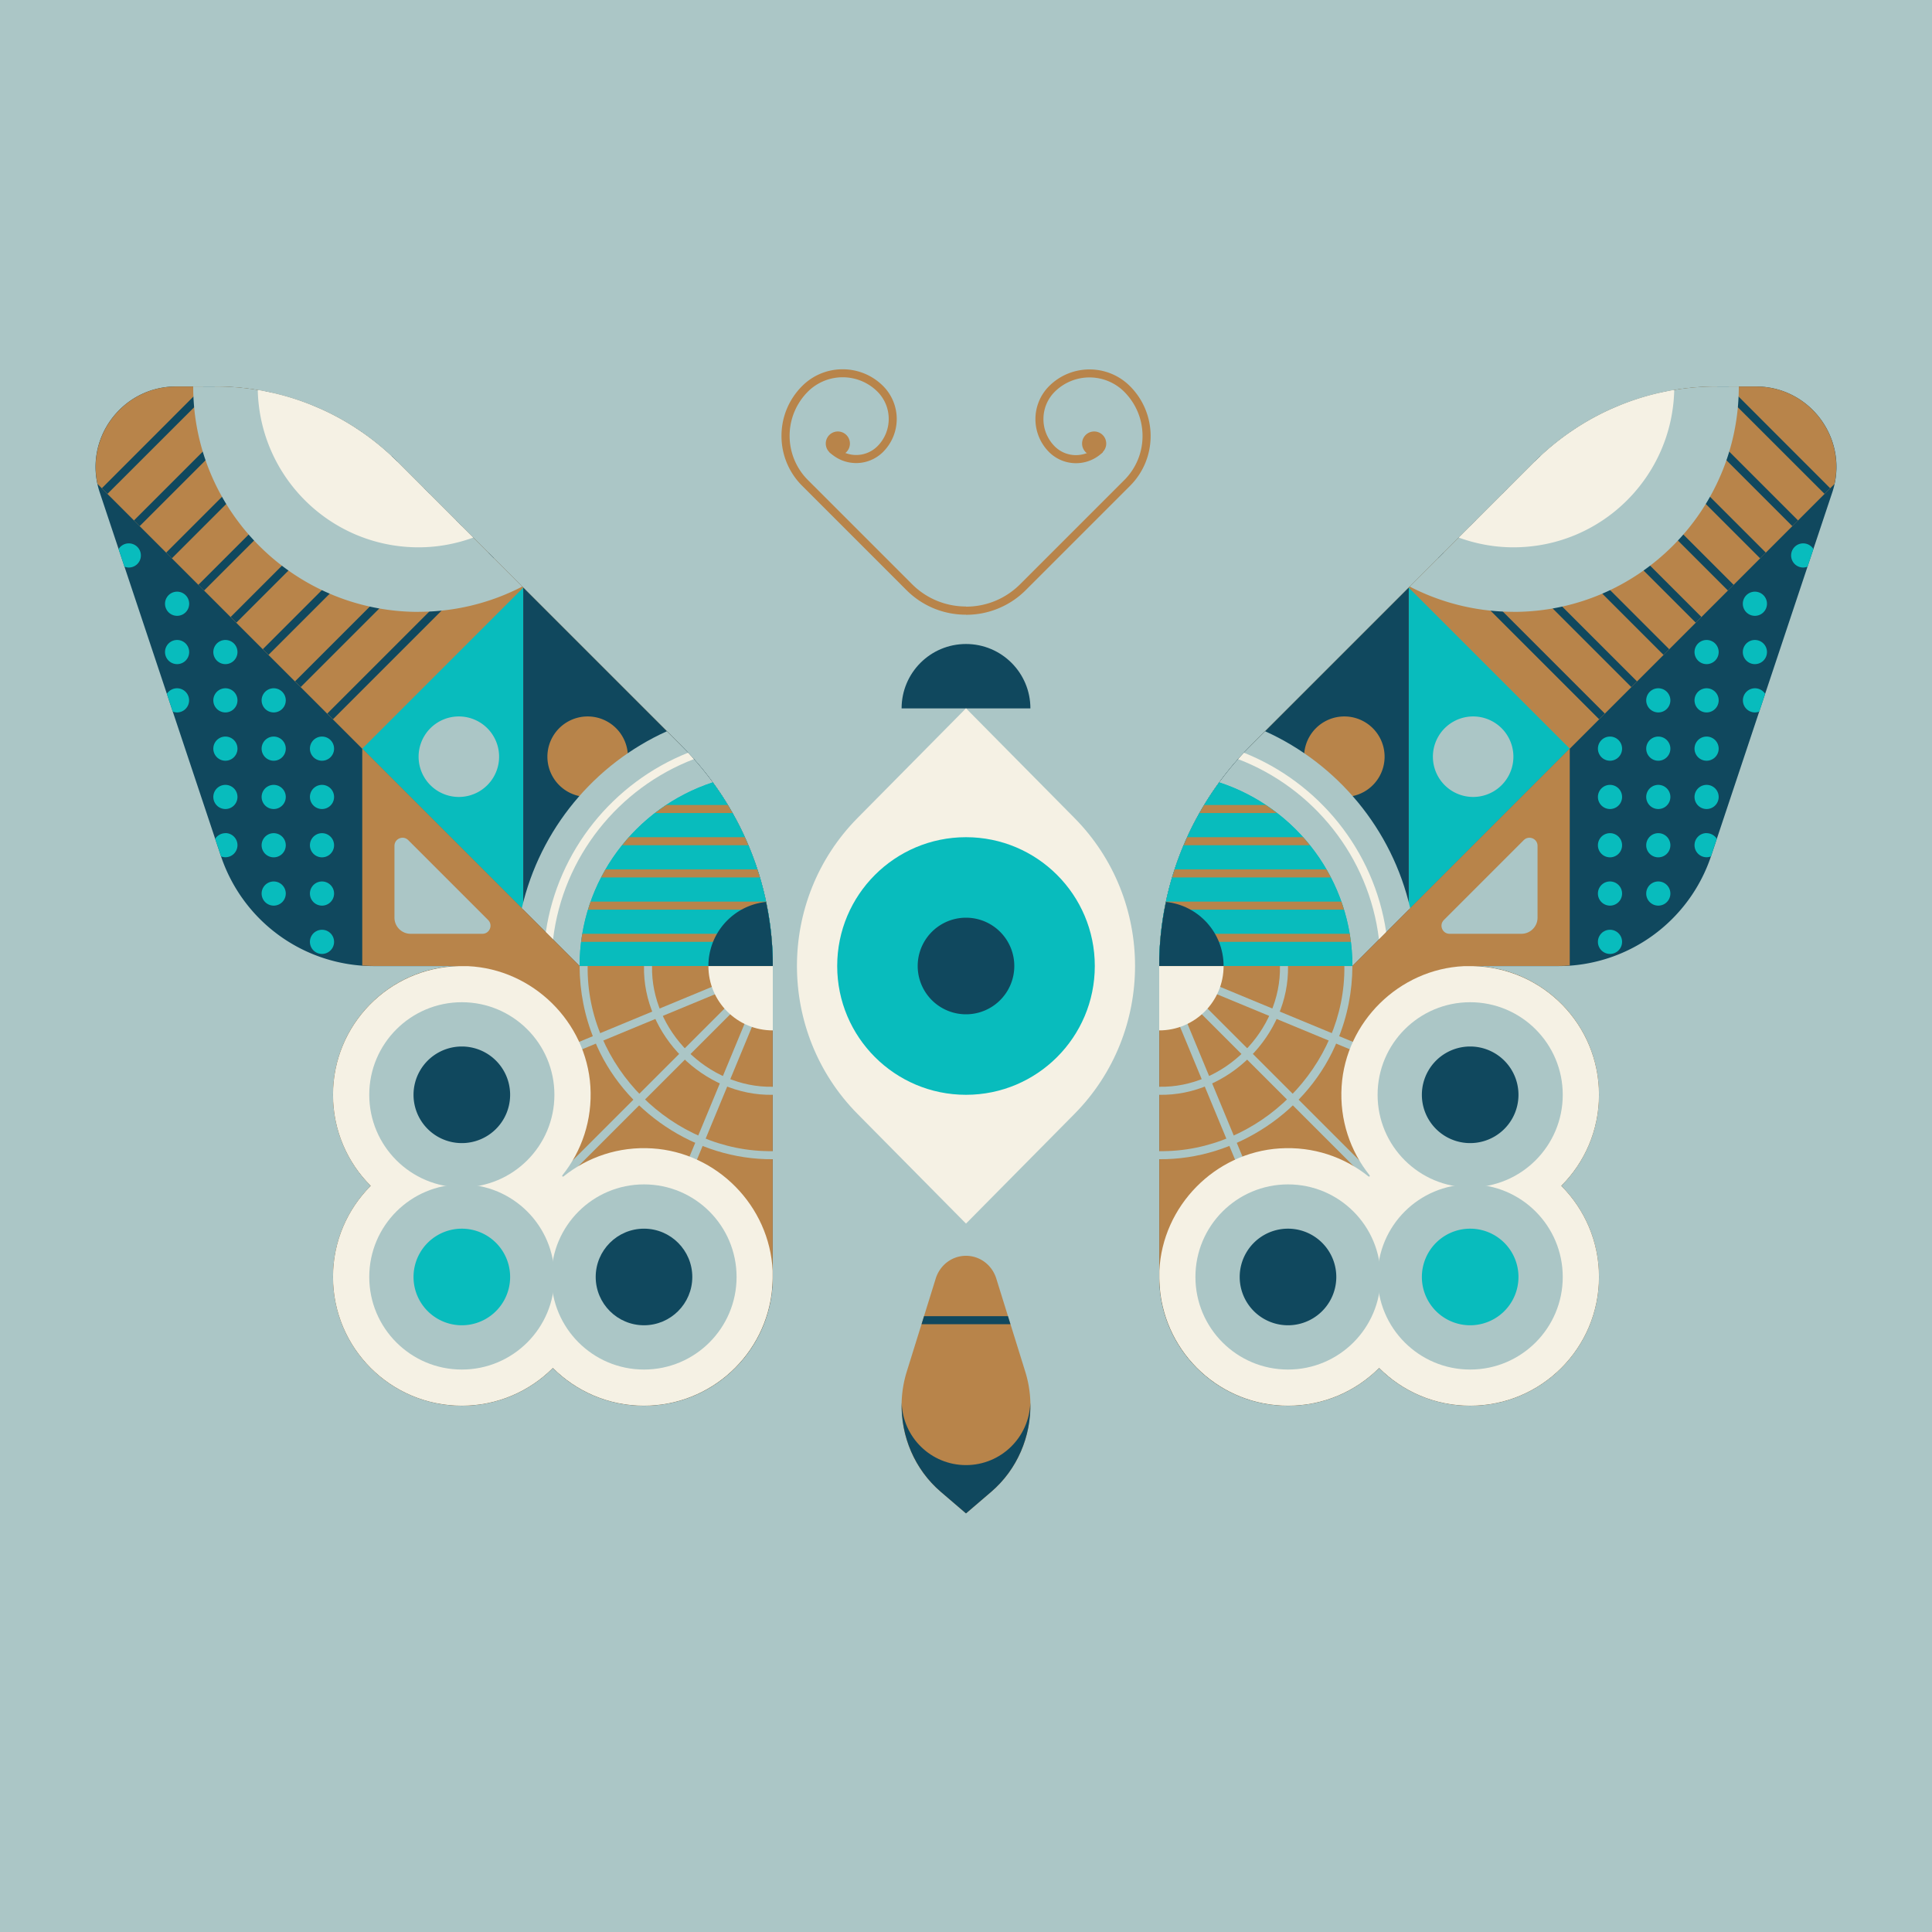 <svg xmlns="http://www.w3.org/2000/svg" width="240" height="240" fill="none"><rect width="100%" height="100%" fill="#333333" stroke="none"/><g clip-path="url(#a)"><g clip-path="url(#b)"><path fill="#ABC6C6" d="M0 0h240v240H0z"/><path fill="#10485E" d="M96 120c0-10.24-4.07-20.07-11.31-27.31L49.38 57.38c-6-6-14.14-9.37-22.63-9.37h-4.87c-6.83 0-11.65 6.69-9.49 13.16l15.05 45.16a20.001 20.001 0 0 0 18.97 13.68h49.58L96 120Zm0 38.63c0 8.84-7.16 16-16 16s-16-7.16-16-16 7.16-16 16-16 16 7.16 16 16Z"/><path fill="#10485E" d="M57.37 174.63c8.837 0 16-7.163 16-16s-7.163-16-16-16-16 7.163-16 16 7.163 16 16 16Z"/><path fill="#10485E" d="M57.37 152c8.837 0 16-7.163 16-16s-7.163-16-16-16-16 7.163-16 16 7.163 16 16 16Z"/><path fill="#10485E" d="M96 120H57.37v38.63H96V120Z"/><path fill="#B8844A" d="M57.37 120c-8.84 0-16 7.16-16 16 0 4.42 1.79 8.42 4.69 11.31-2.9 2.9-4.69 6.9-4.69 11.31 0 8.84 7.16 16 16 16 4.42 0 8.42-1.79 11.31-4.69 2.9 2.9 6.9 4.69 11.31 4.69 8.84 0 16-7.16 16-16v-38.63H57.36l.01.01Z"/><path fill="#ABC6C6" d="m44.07 140.97.38.92 49.42-20.47-37.82 37.82.71.71 37.82-37.82-20.47 49.42.92.38L96 121.31V120h-1.31l-50.62 20.97Z"/><path fill="#F5F1E4" d="M95.98 157.85c-.38-8.04-6.91-14.68-14.94-15.19-4.19-.27-8.05 1.08-11.04 3.48-.1.08-.21-.04-.14-.14 2.4-2.99 3.74-6.86 3.48-11.04-.51-8.03-7.15-14.56-15.19-14.94H57c-8.67.2-15.63 7.27-15.63 15.98 0 4.42 1.79 8.42 4.69 11.31-2.9 2.9-4.69 6.9-4.69 11.31 0 8.84 7.16 16 16 16 4.42 0 8.42-1.79 11.31-4.69 2.9 2.9 6.9 4.69 11.31 4.69 8.35 0 15.2-6.4 15.93-14.56v-.11c.02-.15.02-.3.03-.45.01-.22.03-.44.03-.67v-.99.01Z"/><path fill="#ABC6C6" d="M91.5 158.63c0 6.35-5.15 11.5-11.5 11.5s-11.5-5.15-11.5-11.5 5.15-11.5 11.5-11.5 11.5 5.15 11.5 11.5Z"/><path fill="#10485E" d="M86 158.63c0 3.31-2.69 6-6 6s-6-2.69-6-6 2.69-6 6-6 6 2.69 6 6Z"/><path fill="#ABC6C6" d="M57.37 170.13c6.351 0 11.5-5.149 11.5-11.5s-5.149-11.5-11.5-11.5-11.5 5.149-11.5 11.5 5.149 11.5 11.5 11.5Z"/><path fill="#08BCBD" d="M57.37 164.63a6 6 0 1 0 0-12 6 6 0 0 0 0 12Z"/><path fill="#ABC6C6" d="M57.37 147.5c6.351 0 11.5-5.149 11.5-11.5s-5.149-11.5-11.5-11.5-11.5 5.149-11.5 11.5 5.149 11.5 11.5 11.5Z"/><path fill="#10485E" d="M57.37 142a6 6 0 1 0 0-12 6 6 0 0 0 0 12Z"/><path fill="#ABC6C6" d="M81 120c-.17 8.05 6.95 15.17 15 15v1c-8.58.18-16.18-7.42-16-16h1Z"/><path fill="#ABC6C6" d="M73 120c-.18 12.44 10.57 23.18 23 23v1c-9.5.1-18.63-5.99-22.17-14.82-1.21-2.9-1.82-6.04-1.83-9.18h1Z"/><path fill="#F5F1E4" d="M88 120c0 4.42 3.58 8 8 8v-8h-8Z"/><path fill="#B8844A" d="M84.69 92.69 49.38 57.38c-6-6-14.14-9.37-22.63-9.37h-4.87c-6.45 0-11.11 5.98-9.77 12.11L72 120.01h24c0-10.24-4.07-20.07-11.31-27.31v-.01Z"/><path fill="#08BCBD" d="M65 113V73L45 93l20 20Z"/><path fill="#10485E" d="M65 73v40l7 7h24c0-10.24-4.07-20.07-11.31-27.31L65 73Z"/><path fill="#B8844A" d="M73 99a5 5 0 1 0 0-10 5 5 0 0 0 0 10Z"/><path fill="#ABC6C6" d="M64.82 112.82 72 120h24c0-10.24-4.07-20.07-11.31-27.31l-1.85-1.85C73.85 94.9 67.08 103 64.82 112.82Z"/><path fill="#08BCBD" d="M96 120c0-8.25-2.65-16.23-7.46-22.81C78.94 100.33 72 109.35 72 120h24Z"/><path fill="#08BCBD" d="M96 120c0-8.25-2.65-16.23-7.46-22.81C78.94 100.33 72 109.35 72 120h24Z"/><path fill="#10485E" d="M60.649 68.647 40.652 88.644l.707.707 19.997-19.997-.707-.707Zm-4.007-4L36.645 84.644l.707.707L57.35 65.354l-.707-.707Zm-3.997-4L32.648 80.644l.707.707 19.997-19.997-.707-.707Zm-3.997-4L28.651 76.644l.707.707 19.997-19.997-.707-.707ZM44.14 53.15l-19.5 19.5.71.71 19.63-19.63c-.28-.19-.56-.38-.85-.57l.01-.01Zm-5.25-2.75L20.64 68.65l.71.71 18.52-18.52c-.33-.15-.65-.29-.98-.43v-.01Zm-6.17-1.83L16.64 64.65l.71.71 16.54-16.54c-.39-.09-.78-.17-1.17-.25ZM25.29 48 12.65 60.65l.7.7L26.71 48h-1.42Z"/><path fill="#B8844A" d="M92.96 105c-.14-.34-.29-.67-.44-1H78.13c-.29.32-.57.66-.84 1h15.67Zm-11.59-4H91c-.19-.34-.39-.67-.59-1h-7.64c-.48.32-.95.65-1.4 1Zm13.02 8c-.1-.33-.2-.67-.31-1H75.23c-.19.33-.39.66-.56 1h19.72Zm1.49 8c-.03-.33-.06-.67-.1-1H72.33c-.06.33-.09.67-.13 1h23.68Zm-.53-4c-.06-.33-.13-.67-.2-1H73.37c-.12.33-.22.66-.32 1h22.3Z"/><path fill="#F5F1E4" d="m67.81 115.81.89.89c1.23-10.27 8.15-18.82 17.5-22.4-.24-.27-.48-.53-.73-.79-9.27 3.7-16.17 12.12-17.67 22.29l.01.01Z"/><path fill="#ABC6C6" d="M57 99a5 5 0 1 0 0-10 5 5 0 0 0 0 10Zm-5-23a28 28 0 0 0 12.87-3.13L49.38 57.38c-6-6-14.14-9.37-22.63-9.37H24c0 15.46 12.54 28 28 28V76Z"/><path fill="#F5F1E4" d="M49.37 57.37a32.056 32.056 0 0 0-17.35-8.93C32.26 59.28 41.1 67.99 52 67.99c2.39 0 4.67-.44 6.79-1.21l-9.42-9.42v.01Z"/><path fill="#B8844A" d="M45 119.94c.47.03.94.06 1.42.06H72L45 93v26.94Z"/><path fill="#ABC6C6" d="M49 114v-8.93c0-.89 1.08-1.34 1.71-.71l9.93 9.93c.63.63.18 1.71-.71 1.71H51c-1.1 0-2-.9-2-2Z"/><path fill="#08BCBD" d="M40 118.5a1.5 1.5 0 1 0 0-3 1.5 1.5 0 0 0 0 3Zm0-6a1.5 1.5 0 1 0 0-3 1.5 1.5 0 0 0 0 3Zm-6 0a1.5 1.5 0 1 0 0-3 1.5 1.5 0 0 0 0 3Zm6-6a1.5 1.5 0 1 0 0-3 1.5 1.5 0 0 0 0 3Zm-6 0a1.5 1.5 0 1 0 0-3 1.5 1.5 0 0 0 0 3Zm-6-3c-.53 0-1 .28-1.27.7l.71 2.12s.02.05.03.07c.17.06.34.1.53.1.83 0 1.5-.67 1.5-1.5s-.67-1.5-1.5-1.5v.01Zm12-3a1.5 1.5 0 1 0 0-3 1.5 1.5 0 0 0 0 3Zm-6 0a1.5 1.5 0 1 0 0-3 1.5 1.5 0 0 0 0 3Zm-6 0a1.5 1.5 0 1 0 0-3 1.5 1.5 0 0 0 0 3Zm12-6a1.5 1.5 0 1 0 0-3 1.5 1.5 0 0 0 0 3Zm-6 0a1.5 1.5 0 1 0 0-3 1.5 1.5 0 0 0 0 3Zm-6 0a1.5 1.5 0 1 0 0-3 1.5 1.5 0 0 0 0 3Zm6-6a1.5 1.5 0 1 0 0-3 1.5 1.5 0 0 0 0 3Zm-6 0a1.5 1.5 0 1 0 0-3 1.5 1.5 0 0 0 0 3Zm-7.27-2.3.73 2.2c.17.06.35.1.53.1.83 0 1.5-.67 1.5-1.5s-.67-1.5-1.5-1.5c-.53 0-1 .28-1.27.7h.01ZM28 82.5a1.5 1.5 0 1 0 0-3 1.5 1.5 0 0 0 0 3Zm-6 0a1.5 1.5 0 1 0 0-3 1.5 1.5 0 0 0 0 3Zm0-6a1.5 1.5 0 1 0 0-3 1.5 1.5 0 0 0 0 3Zm-6.53-6.1c.17.06.35.1.53.1.83 0 1.5-.67 1.5-1.5s-.67-1.5-1.5-1.5c-.53 0-1 .28-1.27.7l.73 2.2h.01Z"/><path fill="#10485E" d="M88 120h8c0-2.69-.29-5.36-.84-7.96A7.995 7.995 0 0 0 88 120Zm56 0c0-10.24 4.07-20.07 11.31-27.31l35.31-35.31c6-6 14.14-9.37 22.63-9.37h4.87c6.83 0 11.65 6.69 9.49 13.16l-15.05 45.16a20.001 20.001 0 0 1-18.97 13.68h-49.58L144 120Zm16 54.63c8.837 0 16-7.163 16-16s-7.163-16-16-16-16 7.163-16 16 7.163 16 16 16Z"/><path fill="#10485E" d="M182.63 174.63c8.837 0 16-7.163 16-16s-7.163-16-16-16-16 7.163-16 16 7.163 16 16 16Z"/><path fill="#10485E" d="M182.63 152c8.837 0 16-7.163 16-16s-7.163-16-16-16-16 7.163-16 16 7.163 16 16 16Z"/><path fill="#10485E" d="M182.63 120H144v38.63h38.63V120Z"/><path fill="#B8844A" d="M182.63 120c8.84 0 16 7.16 16 16 0 4.42-1.79 8.42-4.69 11.31 2.9 2.9 4.69 6.9 4.69 11.31 0 8.84-7.16 16-16 16-4.42 0-8.42-1.79-11.31-4.69-2.9 2.9-6.9 4.69-11.31 4.69-8.84 0-16-7.16-16-16v-38.63h38.63l-.01.01Z"/><path fill="#ABC6C6" d="m195.93 140.97-.38.92-49.42-20.47 37.82 37.82-.71.71-37.82-37.82 20.47 49.42-.92.38L144 121.31V120h1.31l50.62 20.97Z"/><path fill="#F5F1E4" d="M144.02 157.85c.38-8.04 6.91-14.68 14.94-15.19 4.19-.27 8.05 1.08 11.04 3.48.1.08.21-.04.14-.14-2.4-2.99-3.74-6.86-3.48-11.04.51-8.03 7.15-14.56 15.19-14.94H183c8.67.2 15.63 7.27 15.63 15.98 0 4.42-1.79 8.42-4.69 11.31 2.9 2.9 4.69 6.9 4.69 11.31 0 8.84-7.16 16-16 16-4.42 0-8.42-1.79-11.31-4.69-2.9 2.9-6.9 4.69-11.31 4.69-8.35 0-15.2-6.4-15.93-14.56v-.11c-.02-.15-.02-.3-.03-.45-.01-.22-.03-.44-.03-.67v-.99.01Z"/><path fill="#ABC6C6" d="M160 170.13c6.351 0 11.5-5.149 11.5-11.5s-5.149-11.5-11.5-11.5-11.5 5.149-11.5 11.5 5.149 11.5 11.5 11.5Z"/><path fill="#10485E" d="M160 164.63a6 6 0 1 0 0-12 6 6 0 0 0 0 12Z"/><path fill="#ABC6C6" d="M182.63 170.13c6.351 0 11.5-5.149 11.5-11.5s-5.149-11.5-11.5-11.5-11.5 5.149-11.5 11.5 5.149 11.5 11.5 11.5Z"/><path fill="#08BCBD" d="M182.63 164.63a6 6 0 1 0 0-12 6 6 0 0 0 0 12Z"/><path fill="#ABC6C6" d="M182.63 147.5c6.351 0 11.5-5.149 11.5-11.5s-5.149-11.5-11.5-11.5-11.5 5.149-11.5 11.5 5.149 11.5 11.5 11.5Z"/><path fill="#10485E" d="M182.63 142a6 6 0 1 0 0-12 6 6 0 0 0 0 12Z"/><path fill="#ABC6C6" d="M159 120c.17 8.05-6.95 15.17-15 15v1c8.58.18 16.18-7.42 16-16h-1Z"/><path fill="#ABC6C6" d="M167 120c.18 12.44-10.57 23.18-23 23v1c9.5.1 18.63-5.99 22.17-14.82 1.21-2.9 1.82-6.04 1.83-9.18h-1Z"/><path fill="#F5F1E4" d="M152 120c0 4.42-3.58 8-8 8v-8h8Z"/><path fill="#B8844A" d="m155.31 92.69 35.31-35.31c6-6 14.14-9.37 22.63-9.37h4.87c6.45 0 11.11 5.98 9.77 12.11L168 120.01h-24c0-10.24 4.07-20.07 11.31-27.31v-.01Z"/><path fill="#08BCBD" d="M175 113V73l20 20-20 20Z"/><path fill="#10485E" d="M175 73v40l-7 7h-24c0-10.24 4.07-20.07 11.31-27.31L175 73Z"/><path fill="#B8844A" d="M167 99a5 5 0 1 0 0-10 5 5 0 0 0 0 10Z"/><path fill="#ABC6C6" d="M175.18 112.82 168 120h-24c0-10.24 4.07-20.07 11.31-27.31l1.85-1.85c8.99 4.06 15.76 12.16 18.02 21.98Z"/><path fill="#08BCBD" d="M144 120c0-8.25 2.65-16.23 7.46-22.81 9.6 3.14 16.54 12.16 16.54 22.81h-24Z"/><path fill="#08BCBD" d="M144 120c0-8.25 2.65-16.23 7.46-22.81 9.6 3.14 16.54 12.16 16.54 22.81h-24Z"/><path fill="#10485E" d="m179.36 68.646-.707.707L198.65 89.35l.707-.707-19.997-19.997Zm4-3.996-.707.706 19.997 19.997.707-.707L183.36 64.65Zm4-3.997-.707.707 19.997 19.997.707-.707-19.997-19.998Zm4-4.007-.707.707L210.65 77.35l.707-.707-19.997-19.997Zm4.5-3.496 19.5 19.5-.71.71-19.63-19.63c.28-.19.56-.38.85-.57l-.01-.01Zm5.25-2.75 18.25 18.25-.71.71-18.52-18.52c.33-.15.65-.29.98-.43v-.01Zm6.17-1.83 16.08 16.08-.71.71-16.54-16.54c.39-.09.78-.17 1.17-.25Zm7.43-.57 12.64 12.65-.7.7L213.29 48h1.42Z"/><path fill="#B8844A" d="M147.04 105c.14-.34.29-.67.44-1h14.39c.29.32.57.66.84 1h-15.67Zm11.59-4H149c.19-.34.39-.67.59-1h7.64c.48.32.95.65 1.4 1Zm-13.02 8c.1-.33.2-.67.31-1h18.85c.19.33.39.66.56 1h-19.72Zm-1.49 8c.03-.33.06-.67.1-1h23.45c.06.33.09.67.13 1h-23.68Zm.53-4c.06-.33.13-.67.2-1h21.78c.12.33.22.66.32 1h-22.3Z"/><path fill="#F5F1E4" d="m172.19 115.81-.89.89c-1.23-10.27-8.15-18.82-17.5-22.4.24-.27.48-.53.73-.79 9.27 3.7 16.17 12.12 17.67 22.29l-.01.01Z"/><path fill="#ABC6C6" d="M183 99a5 5 0 1 0 0-10 5 5 0 0 0 0 10Zm5-23a28 28 0 0 1-12.87-3.13l15.49-15.49c6-6 14.14-9.37 22.63-9.37H216c0 15.46-12.54 28-28 28V76Z"/><path fill="#F5F1E4" d="M190.63 57.37a32.056 32.056 0 0 1 17.35-8.93c-.24 10.84-9.08 19.55-19.98 19.55-2.39 0-4.67-.44-6.79-1.21l9.42-9.42v.01Z"/><path fill="#B8844A" d="m195 93-27 27h25.58c.48 0 .95-.02 1.42-.06V93Z"/><path fill="#ABC6C6" d="M191 114v-8.93c0-.89-1.08-1.34-1.71-.71l-9.93 9.93c-.63.63-.18 1.71.71 1.71H189c1.1 0 2-.9 2-2Z"/><path fill="#08BCBD" d="M200 118.5a1.5 1.5 0 1 0-.001-3.001A1.5 1.5 0 0 0 200 118.5Zm0-6a1.5 1.5 0 1 0-.001-3.001A1.5 1.5 0 0 0 200 112.5Zm6 0a1.5 1.5 0 1 0-.001-3.001A1.5 1.5 0 0 0 206 112.5Zm-6-6a1.5 1.5 0 1 0-.001-3.001A1.5 1.5 0 0 0 200 106.5Zm6 0a1.5 1.5 0 1 0-.001-3.001A1.5 1.5 0 0 0 206 106.5Zm6-3c.53 0 1 .28 1.27.7l-.71 2.12s-.02.05-.03.07c-.17.06-.34.1-.53.1-.83 0-1.5-.67-1.5-1.5s.67-1.5 1.5-1.5v.01Zm-12-3a1.5 1.5 0 1 0 0-3 1.5 1.5 0 0 0 0 3Zm6 0a1.5 1.5 0 1 0 0-3 1.5 1.5 0 0 0 0 3Zm6 0a1.5 1.5 0 1 0 0-3 1.5 1.5 0 0 0 0 3Zm-12-6a1.5 1.5 0 1 0 0-3 1.5 1.5 0 0 0 0 3Zm6 0a1.5 1.5 0 1 0 0-3 1.5 1.5 0 0 0 0 3Zm6 0a1.5 1.5 0 1 0 0-3 1.5 1.5 0 0 0 0 3Zm-6-6a1.5 1.5 0 1 0 0-3 1.5 1.5 0 0 0 0 3Zm6 0a1.5 1.5 0 1 0 0-3 1.5 1.5 0 0 0 0 3Zm7.27-2.3-.73 2.2c-.17.06-.35.1-.53.1-.83 0-1.5-.67-1.5-1.5s.67-1.5 1.5-1.5c.53 0 1 .28 1.27.7h-.01ZM212 82.5a1.5 1.5 0 1 0 0-3 1.5 1.5 0 0 0 0 3Zm6 0a1.5 1.5 0 1 0 0-3 1.5 1.5 0 0 0 0 3Zm0-6a1.5 1.5 0 1 0 0-3 1.5 1.5 0 0 0 0 3Zm6.53-6.1c-.17.06-.35.1-.53.1-.83 0-1.5-.67-1.5-1.5s.67-1.5 1.5-1.5c.53 0 1 .28 1.27.7l-.73 2.2h-.01Z"/><path fill="#10485E" d="M152 120h-8c0-2.69.29-5.36.84-7.96 4.03.42 7.16 3.82 7.16 7.96Z"/></g><g clip-path="url(#c)"><path fill="#10485E" d="M120 80c-4.42 0-8 3.58-8 8h16c0-4.42-3.58-8-8-8Z"/><path fill="#F5F1E4" d="m120 152 13.47-13.62c10.04-10.15 10.04-26.62 0-36.77L120 87.99l-13.47 13.62c-10.04 10.15-10.04 26.62 0 36.77L120 152Z"/><path fill="#08BCBD" d="M120 136c8.837 0 16-7.163 16-16s-7.163-16-16-16-16 7.163-16 16 7.163 16 16 16Z"/><path fill="#10485E" d="M120 126a6 6 0 1 0 0-12 6 6 0 0 0 0 12Z"/><path fill="#B8844A" d="M120 76.36c-2.81 0-5.44-1.09-7.42-3.08L99.65 60.35a8.707 8.707 0 0 1-2.57-6.2c0-2.34.91-4.54 2.57-6.2 2.77-2.77 7.28-2.77 10.05 0a5.794 5.794 0 0 1 0 8.19 4.735 4.735 0 0 1-6.69 0l.71-.71a3.739 3.739 0 0 0 5.28 0c.9-.9 1.4-2.11 1.4-3.39 0-1.28-.5-2.48-1.4-3.39a6.12 6.12 0 0 0-8.64 0 7.768 7.768 0 0 0 0 10.98l12.93 12.93a9.447 9.447 0 0 0 6.72 2.78v1l-.01.02Z"/><path fill="#B8844A" d="M104.08 56.6a1.5 1.5 0 1 0 0-3 1.5 1.5 0 0 0 0 3ZM120 76.36v-1c2.54 0 4.92-.99 6.72-2.78l12.93-12.93a7.717 7.717 0 0 0 2.28-5.49c0-2.07-.81-4.02-2.27-5.49a6.12 6.12 0 0 0-8.64 0c-.9.9-1.4 2.11-1.4 3.39 0 1.28.5 2.48 1.4 3.39 1.45 1.45 3.82 1.45 5.28 0l.71.71a4.744 4.744 0 0 1-6.69 0 5.794 5.794 0 0 1 0-8.19c2.77-2.77 7.28-2.77 10.05 0 3.42 3.42 3.42 8.98 0 12.39l-12.93 12.93a10.44 10.44 0 0 1-7.42 3.08l-.02-.01Z"/><path fill="#B8844A" d="M135.92 56.6a1.5 1.5 0 1 0 0-3 1.5 1.5 0 0 0 0 3Zm-13.55 100.21c.66.51 1.14 1.21 1.39 2.01l3.6 11.57c1.68 5.39 0 11.29-4.22 14.92L120 188l-3.14-2.69c-4.23-3.62-5.89-9.52-4.22-14.92l3.6-11.57c.25-.8.74-1.51 1.39-2.01a3.872 3.872 0 0 1 4.74 0Z"/><path fill="#10485E" d="M120 182c-4.34 0-7.86-3.45-7.99-7.76-.11 4.19 1.62 8.3 4.85 11.07L120 188l3.14-2.69c3.23-2.77 4.96-6.88 4.85-11.07-.13 4.31-3.65 7.76-7.99 7.76Zm-5.52-17.5h11.04l-.31-1h-10.42l-.31 1Z"/></g></g><defs><clipPath id="a"><path fill="#fff" d="M0 0h240v240H0z"/></clipPath><clipPath id="b"><path fill="#fff" d="M0 0h240v240H0z"/></clipPath><clipPath id="c"><path fill="#fff" d="M0 0h240v240H0z"/></clipPath></defs></svg>